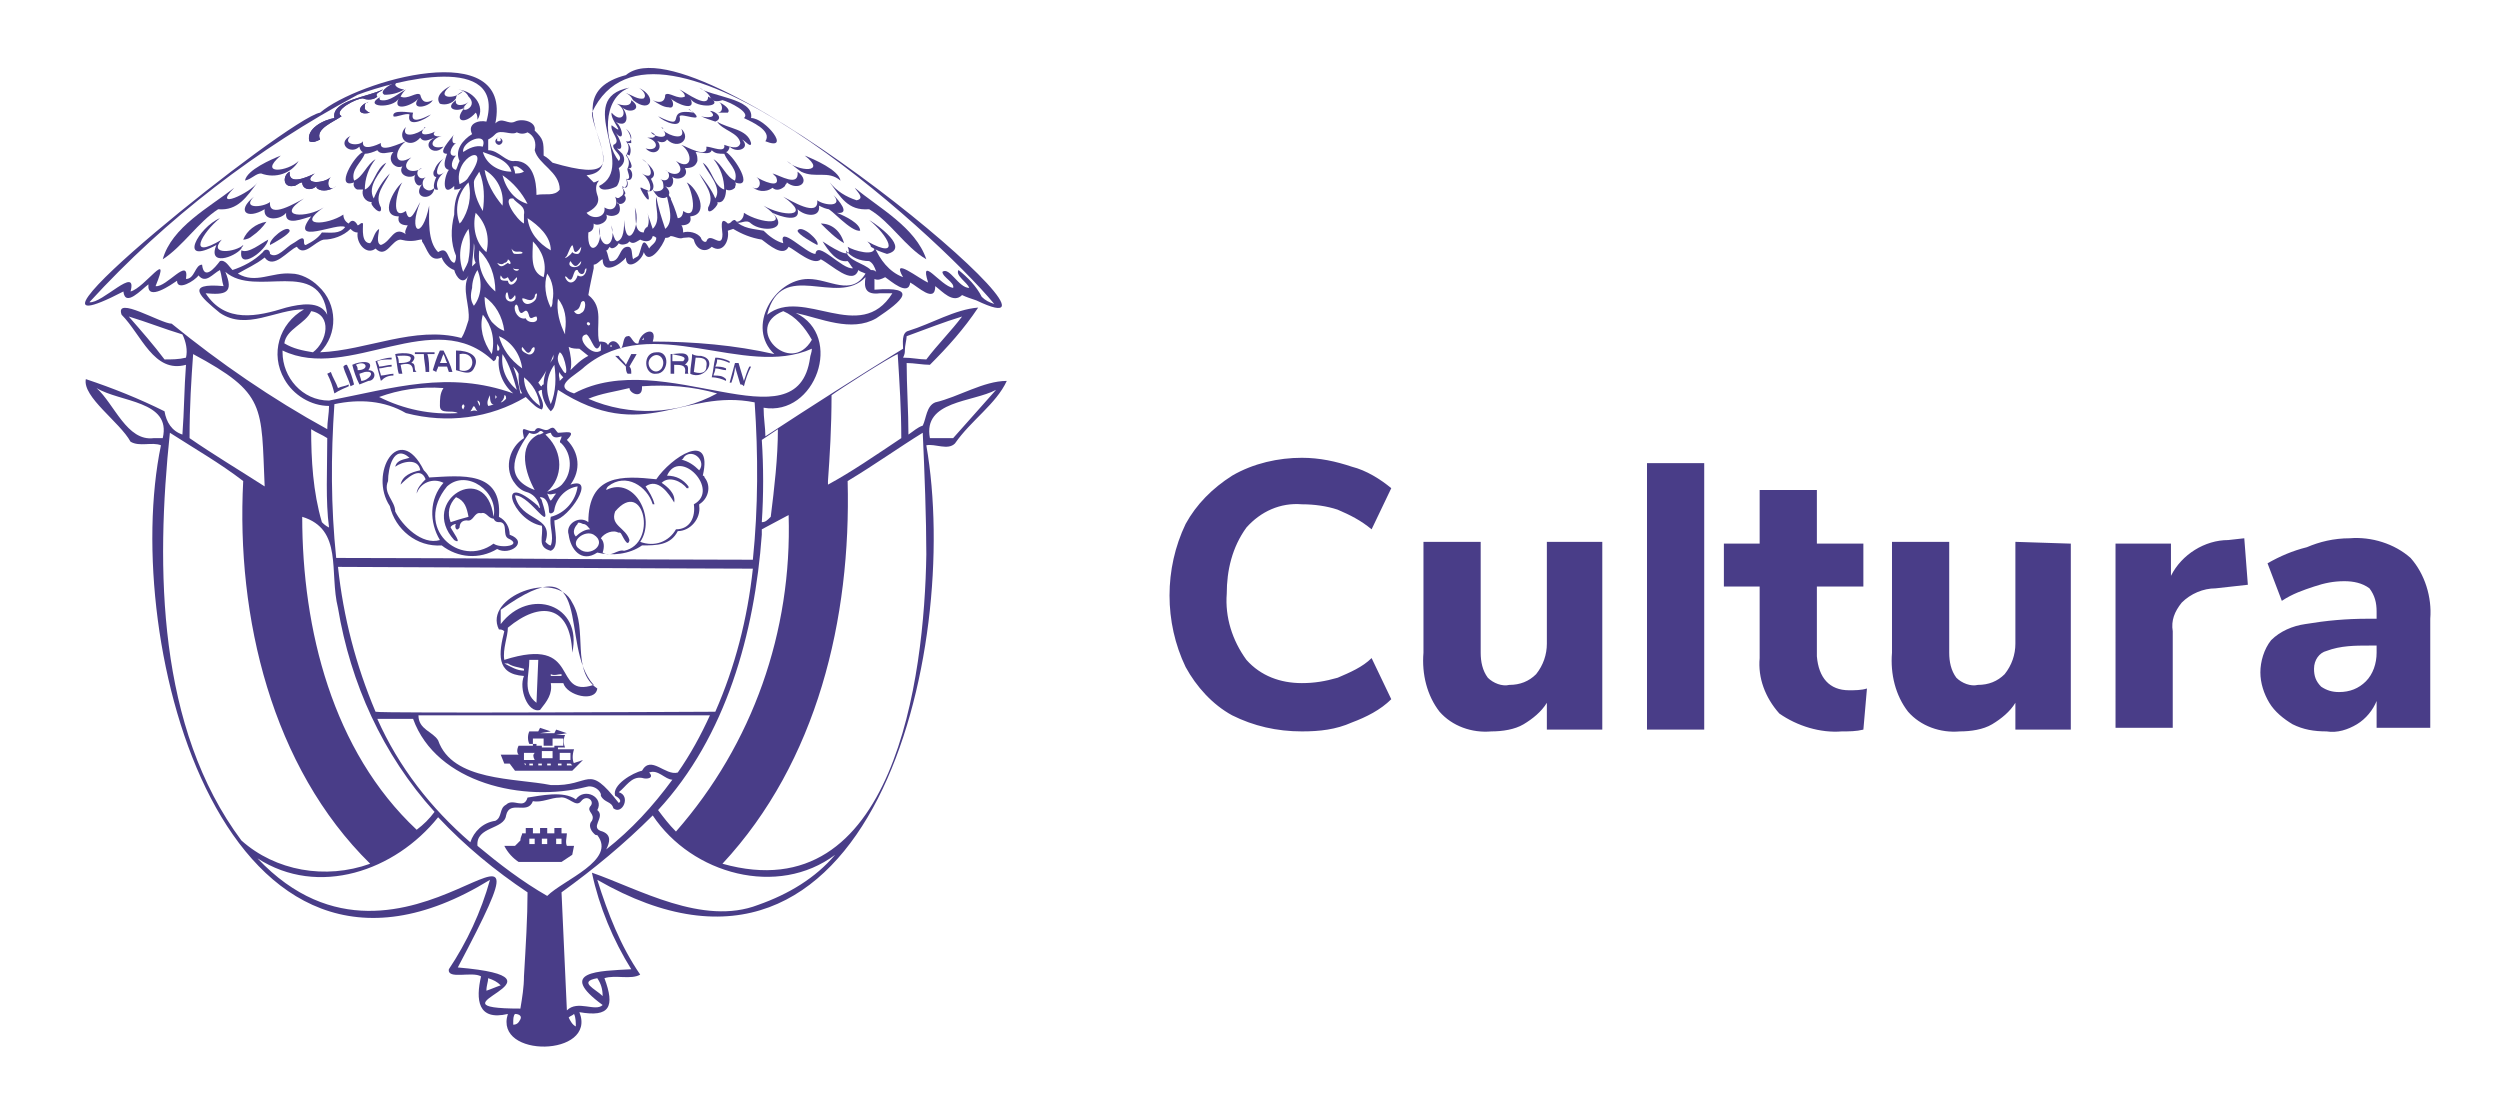 <?xml version="1.0" encoding="utf-8"?>
<!-- Generator: Adobe Illustrator 26.0.2, SVG Export Plug-In . SVG Version: 6.00 Build 0)  -->
<svg version="1.1" id="logo_mincultura" xmlns="http://www.w3.org/2000/svg" xmlns:xlink="http://www.w3.org/1999/xlink" x="0px"
	 y="0px" viewBox="0 0 139.8 62.4" style="enable-background:new 0 0 139.8 62.4;" xml:space="preserve">
<style type="text/css">
	.st0{fill:#493D88;}
</style>
<path id="Path_133566" class="st0" d="M56.3,21.3c-1.3,0-2.7,0.9-4,1.2c-0.5,0.2-0.5,0.9-0.7,1.3c-0.3,0.1-0.5,0.3-0.8,0.5
	c0-1.3-0.1-2.7-0.1-4c0.4,0,0.9,0.1,1.3,0.1c1-1,1.9-2,2.7-3.2c-1.3,0.1-2.6,0.9-3.9,1.3c-0.4,0.1-0.3,0.7-0.3,1
	c-2.6,1.6-5.1,3.2-7.7,4.9c0-0.5-0.1-1-0.1-1.6c2.9,0.5,4.5-4,1.8-5.3c1.4,0.3,3.1,1.1,4.5,0.3c1.5-1,2.4-1.8-0.1-1.6
	c0-0.2,0-0.4,0-0.6c0.2,0.1,0.4,0,0.6-0.1c0.3,0.2,1.3,1.1,1.4,0.3c0.4,0.2,1.4,1.2,1.4,0.2c0.4,0.3,1,1,1.5,0.5
	c0.2,0.1,0.5,0.2,0.8,0.3c7.3,3.5-15.6-16-19.6-12.6c-5,1.3,2.4,6.8-4.1,4.9c-0.1-0.1-0.3-0.3-0.5-0.4c0-0.8,0-0.9-0.5-1.4
	c0.1-0.5-0.7-0.7-1.1-0.5c-0.4,0.2-0.7-0.3-1.1,0.1c1-4.9-7.7-2.4-9.8-0.6C16.1,6.6-1.2,20.5,6.9,16.3c0.1,0.9,1-0.1,1.4-0.4
	c-0.1,1,1.3,0,1.6-0.2c0,0.6,1,0,1.2-0.3c0.4,0.5,0.8-0.1,1.2-0.3c0.1,0.3,0.1,0.6,0.2,0.9c-2.2-0.2-1.3,0.6-0.2,1.5
	c1.5,1,3.1-0.2,4.7-0.2c-1.4,0.8-1.9,2.5-1.1,3.9c0.5,0.9,1.5,1.5,2.5,1.5c0,0.4-0.1,0.9-0.1,1.3c-3.1-1.7-6-3.7-8.7-5.9
	c-0.6,0-3.2-1.6-2.8-0.5c1.1,1.1,1.8,3.3,3.6,2.8c-0.1,1.3-0.1,2.6-0.2,3.9c-0.6-0.2-0.9-0.7-1-1.3c-1.4-0.7-2.9-1.3-4.4-1.8
	c-0.2,1,1.9,2.4,2.5,3.5C7.8,25,8.5,24.7,9,24.9C6.7,36,12.6,58.3,27.4,49.2c-0.5,1.8-1.3,3.5-2.3,5c-0.1,0.6,1.3,0.1,1.8,0.4
	c-0.3,1.3-0.2,2.5,1.5,2.1c-0.8,2.5,5,2.4,4-0.1c1.7,0.3,2-0.3,1.4-1.9c0.6-0.2,1.5,0.1,2-0.2c-1.1-1.6-1.8-3.4-2.4-5.3
	c15.3,8.8,20.4-12.8,18.4-24.3c0.5-0.1,1.2,0.3,1.6-0.1C54.3,23.5,55.7,22.6,56.3,21.3L56.3,21.3z M50.6,19.6c0-0.3,0.1-0.6,0.1-0.8
	c1.1-0.4,2.1-0.8,3.1-1.1c-0.6,0.8-1.4,1.6-2,2.4c-0.4,0-0.8-0.1-1.3-0.1C50.6,19.8,50.6,19.7,50.6,19.6L50.6,19.6z M46.3,26.9
	c0.1-1.4,0.2-3,0.2-4.8c0.4-0.3,3.2-2.1,3.7-2.3c0.1,1.6,0.2,3.1,0.2,4.7c-1.5,1-2.8,1.9-4.1,2.6C46.3,27.1,46.3,27,46.3,26.9z
	 M42.6,29.2c0.1-1.5,0.1-3.1,0-4.6c0.3-0.2,0.6-0.4,0.9-0.6c0,1.6-0.2,3.3-0.4,4.9C42.9,29.1,42.8,29.2,42.6,29.2
	C42.6,29.3,42.6,29.2,42.6,29.2L42.6,29.2z M42.6,29.9c0-0.1,0-0.2,0-0.3l1.5-0.8c0.2,6.5-2,12.8-6.3,17.7c-0.4-0.4-0.7-0.8-1-1.2
	C40.6,41.2,42.2,35.4,42.6,29.9L42.6,29.9z M33.7,46.5c-0.8-0.2,0.2-0.8-0.3-1.2c0.4-0.7-0.7-1.3-1.2-0.6c-0.7-0.5-2-0.2-2.7-0.1
	c-0.2,0.7-0.8,0-1.2,0.4c-0.4,0.2-0.2,0.7-0.6,0.9c-0.7,0.1-1.2,0.6-1.4,1.2c-2.2-1.9-4-4.2-5.2-6.9c0.3,0,1.7,0,2,0
	c1.3,3.6,6.2,4.7,9.7,3.8c0.3-0.1,0.7,0.1,0.8,0.4c0,0,0,0.1,0,0.1c0.2,0.4,0.6,0.3,0.7,0.7c0.5,0.4,1-0.7,0.3-0.9
	c0.4-0.3,0.7-0.9,1.3-0.8c0.3,0.1,0.7,0,0.4-0.3c0.5-0.2,0.9,0.4,1.3,0.4c-1.1,1.5-2.3,2.8-3.7,3.9C34.1,47.1,34.2,46.7,33.7,46.5
	L33.7,46.5z M24.6,22.7c0,0.5,0.7,0.2,1,0.4c-1.5,0.1-3-0.2-4.4-0.9c1.1-0.4,2.3-0.6,3.6-0.5C24.6,22,24.6,22.3,24.6,22.7L24.6,22.7
	z M22.7,23.1c2.3,0.6,4.7,0.3,6.7-0.9c0.5,0.5,0.6,0.6,0.9,0.7c0.2-0.3-0.1-0.7-0.2-1c0,0,0.1-0.1,0.2-0.1c0,0.4,0.2,0.9,0.5,1.2
	c0.2-0.2,0.2-0.2,0.4-1.2c4.8,3.1,7-0.1,11,0.7c0.2,2.9,0.2,5.9-0.1,8.8c-7.7,0-15.5-0.1-23.3-0.1c-0.3-2.9-0.3-5.7-0.1-8.6
	C20.1,22.3,21.5,22.4,22.7,23.1L22.7,23.1z M25.9,22.6c0.1,0.1,0.1,0.1,0,0.3C25.8,22.8,25.8,22.7,25.9,22.6L25.9,22.6z M26.3,23
	c0.1-0.1,0.1-0.2,0.2-0.3c0.1,0.1,0.1,0.2,0.2,0.3C26.5,22.9,26.4,23,26.3,23L26.3,23z M26.7,22.4c0.1,0,0.2,0.2,0.1,0.3
	C26.8,22.6,26.7,22.5,26.7,22.4z M27.4,22.1c0,0.2,0,0.6,0.3,0.5c-0.1,0-0.3,0.1-0.4,0.1C27.2,22.5,27.3,22.3,27.4,22.1L27.4,22.1z
	 M27.7,22.1C27.7,22.1,27.7,22.1,27.7,22.1C27.8,22.1,27.8,22.1,27.7,22.1c0.1,0.1,0.1,0.1,0,0.2C27.7,22.2,27.7,22.2,27.7,22.1z
	 M28,22.5c0.1-0.1,0.2-0.2,0.2-0.4c0.1,0,0.1,0.1,0.1,0.2C28.2,22.4,28.1,22.5,28,22.5L28,22.5z M26.2,17.9c-0.1,0.3-0.2,0.7-0.4,1
	c-2.6-0.7-5.3,0.7-7.9,0.8c1-1,1-2.7-0.1-3.7c-0.4-0.4-1-0.7-1.5-0.7c-1.1-0.1-2,0.6-3,0c0.5-0.3,1-0.5,1.5-0.9
	c0.5,0.7,1.3-0.4,1.8-0.6c0.4,0.6,1-0.3,1.5-0.4c0.5,0,1.1-0.2,1.5-0.6c0.1,0.1,0.2,0.2,0.4,0.2c-0.1,0.6,0.5,1.3,1,0.9
	c0.6,0.6,0.9-0.5,1.4-0.5c0.4,0.1,0.7,0.1,1.1,0l0.1,0l0,0.1c0.3,0.4,0.4,1.2,1.1,0.9c0.1,0.3,0.4,0.6,0.7,0.7
	c0.1,0.4,0.5,0.9,0.8,0.3C25.8,16.2,26.3,17.1,26.2,17.9L26.2,17.9z M26.2,14.5c0,0.2-0.2,0.5-0.3,0.7c-0.3-0.8-0.2-1.7,0.3-2.4
	C26.3,13.3,26.3,14,26.2,14.5L26.2,14.5z M25.8,12.4c0,0-0.1,0.1-0.1,0.1c-0.3-0.8-0.1-1.7,0.5-2.3C26.4,11,26.2,11.8,25.8,12.4
	L25.8,12.4z M26.2,9.9c-0.1,0.2-0.3,0.3-0.5,0.4C25.3,8.7,27.7,7.8,26.2,9.9L26.2,9.9z M29.5,11.4C29.5,11.4,29.6,11.4,29.5,11.4
	c-0.7-0.2-1.2-0.8-1.4-1.6C28.7,10.2,29.2,10.8,29.5,11.4L29.5,11.4z M28.7,9.3l0.2,0c0.2,0.1,0.3,0.2,0.4,0.3
	c-0.2,0.1-0.3,0.1-0.5,0.1C28.8,9.5,28.7,9.4,28.7,9.3L28.7,9.3z M30.9,20.1c-0.3,0.4-0.5,0.9-0.5,1.4c0,0-0.1,0-0.1,0.1
	c-0.1,0-0.1-0.1-0.2-0.2c0.4-0.5,0.7-1.1,0.9-1.7C30.9,19.8,31,20,30.9,20.1L30.9,20.1z M31,20.4c0.1,0.7,0.1,1.5-0.2,2.2
	C30.5,21.9,30.5,21.1,31,20.4L31,20.4z M28.7,20.5c0.1,0.1,0.2,0.2,0.3,0.4c0,0.4,0,0.8,0.2,1.1c0,0,0,0,0,0c0,0-0.1,0-0.1,0
	C29,21.5,28.9,21,28.7,20.5L28.7,20.5z M26.6,14.7c-0.1,0.1-0.1,0.1-0.2,0.2c0-0.4,0.1-0.9,0.1-1.3C26.6,14,26.4,14.3,26.6,14.7
	L26.6,14.7z M26.6,11.9c0.6,0.6,0.8,1.4,0.6,2.2C26.6,13.6,26.4,12.7,26.6,11.9L26.6,11.9z M26.5,10.2c0-0.2,0.2-0.4,0.3-0.6
	c0.3,0.7,0.3,1.5,0.2,2.2C26.7,11.3,26.5,10.8,26.5,10.2z M27.1,9.5c0.7,0.4,1.1,1.2,1,2C27.6,10.9,27.2,10.2,27.1,9.5L27.1,9.5z
	 M28.2,14.7c0.1,0,0.2-0.1,0.2-0.2c0.2,0.1,0.2,0.4,0,0.2c-0.3,0.2-0.4,0.3-0.6,0C28,14.8,28.1,14.8,28.2,14.7L28.2,14.7z M29.3,12
	c0,0.2,0,0.3,0,0.5c-0.4-0.2-1.3-1.5-0.6-1.4C28.9,11.4,29.4,11.5,29.3,12L29.3,12z M29.9,16.6c0-0.2,0.2-0.3,0.1,0
	c0,0.2-0.3,0.4-0.5,0.4c-0.2,0-0.3-0.2-0.3-0.3C29.3,16.6,29.7,17,29.9,16.6L29.9,16.6z M29.8,13.5c0.5,0.5,0.8,1.2,0.6,2
	C29.6,15.2,29.8,14.2,29.8,13.5L29.8,13.5z M28.9,14.2c-0.2,0-0.2,0-0.3-0.3c0.2,0.3,0.4,0.1,0.6,0.2C29.3,14.2,29,14.2,28.9,14.2
	L28.9,14.2z M29,15.1c-0.1,0.1-0.3,0-0.3-0.1C28.8,15.1,29.1,15,29,15.1L29,15.1z M28,15.4c0.1,0.1,0.1,0.3,0.4,0.1
	c0.2,0.4,0.2,0.3,0.5,0c0.1,0.2-0.4,0.7-0.5,0.2C28.1,15.7,27.9,15.7,28,15.4L28,15.4z M28.3,16.4c0.2-0.3,0,0.8,0.5,0.1
	C29,17,28.1,17,28.3,16.4L28.3,16.4z M28.8,17.1c0.1-0.2,0.2,0.1,0.2,0.2c0.2,0.6,0.4-0.4,0.6,0.4c0.1,0.2,0.2,0,0.4,0
	c0.2,0.4-0.5,0.4-0.6,0.1C29,17.9,28.7,17.4,28.8,17.1L28.8,17.1z M29.9,19.5c0,0.2-0.2,0.4-0.4,0.3s-0.4-0.2-0.3-0.4c0,0,0,0,0,0
	c0.2,0.2,0.3,0.5,0.5,0.2C29.7,19.5,29.9,19.3,29.9,19.5L29.9,19.5z M29.3,21.1L29.3,21.1c0.5,0.4,0.8,0.9,0.9,1.6
	C29.6,22.3,29.3,21.7,29.3,21.1L29.3,21.1z M30.9,16.8c0,0.1,0,0.3-0.1,0.4c-0.3-0.6-0.4-1.3-0.2-1.9C30.9,15.7,31,16.3,30.9,16.8
	L30.9,16.8z M30.8,14c-0.7-0.4-1.2-1-1.3-1.8C30.1,12.6,30.8,13.2,30.8,14C30.8,14,30.8,14,30.8,14L30.8,14z M28.6,9.6
	c-0.7,0-1.4-0.4-1.6-1.1C27.5,8.7,28.4,8.9,28.6,9.6C28.6,9.6,28.6,9.6,28.6,9.6L28.6,9.6z M27,8.2c-0.4-0.1-0.8,0.1-1.1,0.3
	C25.8,7.9,27.3,7.3,27,8.2L27,8.2z M26.4,16.1c0-0.3,0.1-0.7,0.3-1c0.3,0.7,0.2,1.5-0.2,2C26.3,16.8,26.3,16.5,26.4,16.1L26.4,16.1z
	 M26.8,14c0.6,0.6,0.9,1.4,0.9,2.3C27,15.7,26.7,14.9,26.8,14L26.8,14z M27,17.6c0.5,0.6,0.7,1.4,0.5,2.2C27,19.1,26.8,18.3,27,17.6
	L27,17.6z M27.5,18c-0.3-0.4-0.4-0.9-0.4-1.4c0.6,0.4,1,1.1,1.1,1.9C27.9,18.4,27.7,18.2,27.5,18L27.5,18z M27.8,19.2
	c0,0.1,0.2,0.2,0.1,0.4c0,0-0.1,0-0.1,0C27.8,19.5,27.8,19.3,27.8,19.2L27.8,19.2z M27.9,18.8c0.7,0.3,1.2,1,1.3,1.8
	C28.5,20.1,28.1,19.5,27.9,18.8L27.9,18.8z M28.1,19.8c0.4,0.6,0.6,1.3,0.8,2C28.3,21.3,28,20.6,28.1,19.8L28.1,19.8z M31.4,20.6
	c-0.2-0.3-0.3-0.6-0.1-0.9C31.6,19.8,31.9,21.5,31.4,20.6L31.4,20.6z M31.5,21.1l-0.2,0.2c0-0.2-0.1-0.3,0-0.5
	C31.3,20.9,31.4,21,31.5,21.1L31.5,21.1z M31.6,18.5c0,0.1,0,0.1,0,0.2c-0.3-0.6-0.5-1.3-0.4-2C31.6,17.2,31.7,17.8,31.6,18.5
	L31.6,18.5z M35.9,21.7c0,0,0-0.1,0-0.1c1.4-0.1,2.8,0,4.2,0.4c-2.2,1.2-4.9,1.3-7.2,0.3c0.7-0.3,1.5-0.4,2.3-0.6
	C35.2,22,35.9,22.3,35.9,21.7z M18.9,31.7c2.3,0,20.5,0.1,23.2,0.1c-0.3,2.8-1,5.5-2.1,8c-0.2,0-18.8,0.1-19,0
	C19.9,37.2,19.2,34.5,18.9,31.7z M34.4,44.5c0.2,0.1,0.4,0.3,0.2,0.4c-1.8-2.3-1.5-0.9-3.8-1c-2-0.4-5.5-0.2-6.3-2.5
	c-0.3-0.5-1.1-0.6-1.1-1.4c0.1,0,16.2,0,16.3,0c-0.5,1.1-1.1,2.2-1.8,3.2c-0.7,0.2-1.5-1-2-0.1C35.4,43.2,34.2,43.9,34.4,44.5
	L34.4,44.5z M45.3,20c-0.7,5.1-8.2-0.7-13.2,2c-1.3-0.4,0.1-1,0.6-1.5c3.8-3.1,8.9,0.7,12.7-1C45.4,19.7,45.3,19.9,45.3,20L45.3,20z
	 M33.2,15c0-0.1,0-0.1,0-0.2c0.2,0,0.4-0.3,0.5-0.3c0,0.9,1,0.3,1.3-0.1c0,0.8,0.9,0.2,1-0.3c0.3,0.8,1.1-0.4,1.2-0.8
	c0.1,0,0.2,0,0.3-0.1c0.2,0,0.5,0.2,0.7,0.1c0.2,0,0.4-0.1,0.6,0.1c0.1,0.5,0.6,0.8,1,0.4c0.6,0.4,1-0.3,0.9-0.9l0.3-0.1
	c0.5,0.3,1,0.5,1.6,0.6c0.4,0.3,1.2,1,1.5,0.4c0.4,0.2,1.4,1.1,1.8,0.7c0.6,0.3,1.8,1.5,2.1,0.6c0.1,0.1,0.2,0.1,0.4,0.2
	c-0.8,1.3-2,0.3-3.2,0.3c-1.9,0-3.5,2.7-1.9,4.2c-2.2-0.5-4.5-0.7-6.8-0.7c0.3-0.9-0.7-0.6-0.8,0.1c-0.3,0.1-0.4-0.5-0.6-0.4
	c-0.3,0-0.2,0.6-0.4,0.7c-0.1-0.4-0.5-0.6-0.7-0.2c-0.1-0.2-0.3-0.2-0.5-0.2c-0.2-0.9,0.3-1.9-0.6-2.6C33,15.9,33.1,15.5,33.2,15
	L33.2,15z M35.1,13.8c-0.5,0-0.4,0.9-1,0.8C34,14.4,34,14.2,33.9,14c0.1,0,0.1-0.1,0.2-0.2c0.1,0.2,0.4,0,0.5-0.2
	c0.1,0.1,0.3,0.1,0.5,0c0,0,0.1-0.1,0.1-0.1c0.2,0.2,0.4,0,0.6-0.1c0.2,0.1,0.6,0.2,0.7-0.2c0.1,0,0.2,0.1,0.2,0.1
	c0,0.3-0.3,0.4-0.4,0.6c-0.4-0.8-0.4,0-0.6,0.4c-0.1,0.1-0.2,0.1-0.3,0.2C35.3,14.2,35.4,13.8,35.1,13.8L35.1,13.8z M36,18.8
	c0,0.1,0,0.1,0,0.2c0,0,0,0-0.1,0C36,18.9,36,18.9,36,18.8z M34.2,19.4C34.2,19.4,34.1,19.4,34.2,19.4c-0.1,0-0.1-0.1,0-0.1
	C34.2,19.3,34.2,19.3,34.2,19.4z M33,18.1c0,0.1-0.1,0.1-0.1,0.1C32.7,18.1,32.9,17.9,33,18.1L33,18.1z M32.8,18.7
	c0.3,0.2,0.5,1.3,0.8,0.5c0,0.1,0,0.3,0,0.4C33.1,20,32.1,18.8,32.8,18.7L32.8,18.7z M32.5,17.5c-0.1,0.1-0.3,0.1-0.4-0.1
	c0.3-0.1,0.3-0.2,0.4-0.5C32.8,16.6,32.8,17.4,32.5,17.5L32.5,17.5z M32.4,19.5l0.5,0.4c-0.4,0.2-0.7,0.5-1,0.8
	c0.1-0.4,0-0.9-0.1-1.3C32,19.5,32.2,19.5,32.4,19.5L32.4,19.5z M45.4,19c-1.2,2.1-3.9-0.7-1.6-1.6C44.5,17.7,45,18.3,45.4,19
	L45.4,19z M49.2,16.4c0.2,0,0.5,0,0.7,0c-1.8,2.9-5-0.4-7,1.2c0.8-3.2,3.9-0.4,5.5-2.1C48.3,16.1,48.4,16.5,49.2,16.4L49.2,16.4z
	 M48.7,15.1c-0.4-0.4-1.3-0.5-1.4-1.1c0.3,0.4,0.8,0.6,1.3,0.6c0.2,0.1,0.3,0.3,0.4,0.6C48.9,15.1,48.8,15.1,48.7,15.1L48.7,15.1z
	 M33.4,10.9c-0.1-0.3-0.1-0.6,0.1-0.8c-0.1,0-0.2,0.1-0.3,0.1c-0.1-0.1-0.3-0.3-0.4-0.4c1.9-0.2,0.3-2.5,0.3-3.5
	C36.6-1.2,52.3,13,55.6,17c-0.3-0.1-0.5-0.2-0.7-0.4c-0.3-0.6-0.8-1.1-1.3-1.5c-0.2,0.3,0.5,0.7,0.6,1c-0.6,0-1.1-1.2-1.5-0.9
	c0,0.3,0.7,0.6,0.6,0.9c-0.7-0.1-1.9-1.9-1.4-0.3c-0.5-0.2-2.1-1.5-1.4-0.3c-0.8-0.3-1.3-1-1.6-1.7c0,0,0,0,0,0s0,0,0,0
	c0.1,0.6-1.2,0.2-1.5,0c0,0,0,0,0,0c0,0,0,0,0,0c0.4,0.9-1.1-0.1-1.4-0.3c0.3,0.5,0.8,1.2,1.4,1.1c0.1,0.1,0.2,0.3,0.3,0.4
	c-0.6,0.1-2-1.6-2.1-0.8c-0.5,0-2.1-1.7-1.8-0.6c-0.4-0.1-0.8-0.4-1.1-0.7c-0.5-0.1-1.2-0.1-1.6-0.6c-0.2,0-0.2,0.2-0.4,0.2
	c-0.5-0.5-0.3,0.4-0.3,0.6c0,0.9-0.7-0.2-0.9,0.4c-0.1,0.1-0.3-0.1-0.3-0.2C39,13,38.5,12.9,38.2,13c0-0.1,0-0.3-0.1-0.4
	c0.3,0,0.6-0.1,0.5-0.5c1.1-0.1,0.4-1.6-0.2-1.9c0.3,0.4,0.7,2.2-0.2,1.6c0,0.2-0.1,0.4-0.3,0.4c-0.1-0.4-0.3-0.9-0.5-1.3
	c0.1-0.2-0.1-0.4-0.2-0.5c0.4,0.3,0.6-0.4,0.3-0.6c0.3,0.4,1.1,0.1,0.8-0.4C38.7,9.4,38.9,9.3,39,9c0-0.2,0-0.3-0.1-0.5
	c0.3,0,0.8,0.2,0.9-0.1c0.2,0.2,0.4,0.2,0.7,0.2c0.2,0.5,0.8,0.9,0.6,1.5c-0.5-0.2-0.7-0.9-1.2-1.2c0.4,0.5,0.6,1.1,0.6,1.7
	c-0.6-0.2-0.7-1.2-1.2-1.5c0.3,0.6,1.1,1.4,0.7,2c-0.2-0.5-0.6-1-0.9-1.4c0.3,0.6,0.9,1.2,0.5,1.9c-0.1,0.6,0.7-0.2,0.5-0.3
	c0.4,0.1,0.5-0.4,0.5-0.7c0.2,0.1,0.4,0,0.5-0.1c0-0.1,0.1-0.2,0-0.3c1.1,0.4,0-1.4-0.5-1.7c0.1,0,0.2-0.2,0.2-0.3
	c0.4,0.4,1.2,0.1,0.7-0.4C41.7,7.9,42,8.3,42,8c-0.2-0.8-1.3-0.8-1.9-1.2c0.3,0.5,1.2,0.6,1.3,1.2c-0.1,0.4-0.6,0.2-0.9,0.1
	c0.1,0.5-0.7,0.1-1,0.1c0.1,0.7-1.1,0-1.4-0.1c0.7,0.5,0.6,1.5-0.3,0.9c0.6,0.6,0,1-0.6,0.5c0.4,0.2,0.2,0.8-0.3,0.5
	c0.2,0.1,0.2,0.3,0.2,0.5c-0.1,0.2-0.3,0.2-0.5,0.2c0,0-0.1-0.1-0.1-0.1c0.1,0.2,0.2,0.3,0.3,0.4c0.2,0.1,0.4,0.1,0.5,0
	c0.1,0.5,0.4,1.4-0.1,1.8c-0.2-0.6-0.4-1.2-0.5-1.8c-0.1,0.6,0.3,1.3-0.2,1.8c-0.1-0.3-0.2-0.6-0.3-0.9c0.1,0.3,0.1,0.6,0,0.8
	c-0.1,0-0.2,0.2-0.2,0.3c-0.6,0-0.4-0.9-0.5-1.4c0.4,1-0.5,2.6-0.6,0.7c0,0.4,0,1.1-0.4,1.2c0,0-0.1-0.1-0.1-0.1
	c-0.1-0.2-0.2-0.5-0.2-0.8c0.3,1.3-0.7,1.5-0.7,0.1c0.3,1.1-0.7,1.8-0.6,0.3c0.3-0.1,0.3-0.3,0.3-0.5c0.2,0.2,0.9-0.1,0.7-0.5
	c0.2,0.1,0.4,0.1,0.6,0c0.2-0.1,0.2-0.4,0.1-0.6c0,0,0,0,0,0c0,0-0.1,0-0.1-0.1c0.2,0.3,0.7-0.1,0.4-0.4c0.2-0.1-0.1-0.3-0.1-0.5
	c0.3,0.3,0.4-0.2,0.2-0.4c0.4,0.3,0.5-0.5,0.1-0.6c0.5,0.1,0-0.6-0.1-0.8l0.2,0.1c0.1-0.2,0.1-0.5-0.1-0.7l0.2,0
	c0-0.3-0.1-0.6-0.3-0.8C35.4,7.5,35.4,8,35,7.9c0.2,0.2,0.2,0.5,0,0.8c0.2,0.2,0.2,0.5,0.1,0.7C35,9.5,35.4,10.1,35,10
	c0.1,0.2,0.1,0.5-0.2,0.5c0.1,0.2,0.1,0.4-0.1,0.5c-0.1,0.1-0.2,0.1-0.3,0c0.2,0.5-0.1,0.9-0.6,0.6c0.1,0.6-0.7,0.7-1,0.3
	C33.2,11.7,33.6,11.4,33.4,10.9L33.4,10.9z M37.5,11.2c0-0.1,0-0.1-0.1-0.2c0,0,0,0,0,0C37.5,11.1,37.5,11.1,37.5,11.2L37.5,11.2z
	 M32.7,15.1c0.2-0.4,0.1,0.6-0.4,0.3c-0.1,0.4-0.5,0.6-0.7,0.1c0-0.1,0.1,0,0.1,0c0.4,0.5,0.3-0.5,0.6-0.4
	C32.4,15.4,32.7,15.4,32.7,15.1L32.7,15.1z M32.5,14.6c0,0.5-0.9,0.4-0.6,0C32.2,15.1,32.3,14.8,32.5,14.6L32.5,14.6z M31.7,14.3
	c0.6-1.5,0.1,0.5,0.8-0.5c0,0.2-0.1,0.4-0.2,0.4c-0.1,0-0.2,0-0.3-0.1C31.9,14.3,31.4,14.6,31.7,14.3L31.7,14.3z M27.7,7.5
	c0.3-0.3,0.9,0.1,1.2-0.1c0.2,0.1,0.4,0.1,0.6,0c0.4,0.2,0.5,0.6,0.4,1c0.2,0.8,1.4,1.2,1.4,2.2c-0.3,0.4-0.8,0.2-1.3,0.3
	c0-0.8-0.2-1.9-1.2-1.9c-0.5,0.1-0.9-0.6-1.5-0.6c0-0.2,0-0.4,0-0.6C27.5,7.7,27.6,7.6,27.7,7.5z M12.3,14.6c-0.3,0.4-0.9,1.1-1,0.2
	c-0.4,0-0.4,0.8-0.9,0.8c0.2-1.3-1.1,0.5-1.7,0.4c0.9-2.2-0.6,0.1-1.4,0.3C7.7,14.8,5.7,17,5,16.9C9.3,12.2,14.4,8.3,20,5.3
	c2.1-0.8,8.3-2.4,7.2,1.5c-0.4-0.1-1.1,0.1-0.8,0.7c-0.5,0.3-1,0.9-0.7,1.5c-0.1,0.2-0.1,0.3-0.2,0.5c-0.4-0.1-0.2-0.6,0-0.8
	c-0.5,0.1-0.3-0.5,0-0.7c-0.3,0.1-0.2-0.4-0.1-0.5c-0.2,0.3-1,1.1-0.4,1.1c-0.1,0.3-0.3,0.8,0.1,0.9c-0.3,0.4-0.4,1.6,0.3,0.9
	c0,0.1,0,0.1,0,0.2l0,0c0.1,0,0.3,0,0.4-0.1c-0.3,0.4-0.4,0.9-0.4,1.5c-0.2,0.8-0.2,1.6,0.1,2.3c0,0.1,0,0.3-0.1,0.4
	c-0.4-0.1-0.3-1-0.9-0.6c-0.6-0.6-0.5-1.8-0.5-2.6c-0.4,2-1.2,1.5-0.5-0.2c-0.2,0.3-0.6,1.4-0.8,0.5c-0.9,0.6-0.5-1.2-0.2-1.6
	c-0.5,0.4-1.3,1.9-0.2,1.9c-0.1,0.4,0.2,0.5,0.5,0.5c-0.1,0.2-0.2,0.4-0.1,0.5c-0.7-0.5-0.8,0.4-1.4,0.6c-0.3-0.1-0.1-0.7-0.1-0.9
	c-0.3,0.2-0.3,0.6-0.5,0.8c-0.5,0-0.4-0.8-0.4-1.1c-0.1-0.1-0.2,0.1-0.3,0.1c-0.1-0.2-0.3-0.4-0.5-0.1c-0.2-0.1-0.3-0.3-0.3-0.5
	c-0.9,0.6-2.7,0.7-1.1-0.4c-0.9,0.6-2.8,0.6-1.1-0.5c-0.4,0.2-2,1.2-1.9,0.2c-0.4,0.3-1.6,0.4-0.9-0.3c-1,0.8-0.4,1.3,0.6,0.7
	c-0.1,0.7,0.9,0.6,1.2,0.2c-0.1,0.8,1,0.3,1.4,0.2c-1.3,1.7,1.5,0.3,1.9,0.6C19,13.1,18.5,13,18,13c-0.2,0.3-0.5,0.5-0.9,0.7
	c-0.1,0-0.1-0.1-0.1-0.2c0-0.4-0.4,0-0.6,0.1c-0.4,0.2-0.9,0.9-1.3,0.6c0-0.3-0.3-0.3-0.4-0.1c-0.5,0.5-1.1,0.8-1.7,1
	C12.8,14.9,12.6,14.5,12.3,14.6L12.3,14.6z M16,17.2c-1.6,0.5-3.4,0.9-4.5-0.8c1.1,0.1,1.6,0,1.1-1.2c1.7,1.5,5.3-0.9,5.7,2.4
	C17.9,16.8,16.8,17,16,17.2L16,17.2z M15.9,19.2c0.1-0.8,1.2-1.1,1.5-1.8c1.2,0.2,0.9,1.7,0.1,2.3C16.9,19.6,16.4,19.5,15.9,19.2
	L15.9,19.2z M18.4,22.4c-1.5,0-2.6-1.3-2.6-2.7c0,0,0-0.1,0-0.1c3.7,1.8,8.5-2.6,11.8,0.6c0.2-0.1,0.1-0.2,0.2-0.3
	c0,0,0.1,0,0.1,0.1c-0.1,0.7,0.2,1.5,0.8,2C25.1,20.7,22,21.7,18.4,22.4L18.4,22.4z M17.4,24c0.3,0.2,0.6,0.3,0.9,0.5
	c0,1.8-0.1,3.5,0.1,5c-0.2-0.1-0.3-0.2-0.4-0.3C17.5,27.5,17.4,25.7,17.4,24L17.4,24z M16.9,28.9L16.9,28.9c2.3,0.7,1.5,3.1,2,5.1
	c0.7,4.2,2.5,8.2,5.4,11.4c-0.3,0.4-0.6,0.7-1,1C18.6,42,16.9,35.2,16.9,28.9L16.9,28.9z M10.8,19.8C10.8,19.8,10.8,19.7,10.8,19.8
	c4.1,2.2,3.8,2.9,4,7.4c-1.4-0.9-2.9-1.8-4.2-2.7C10.6,22.7,10.7,21.2,10.8,19.8L10.8,19.8z M9.2,20.1c-0.6-0.8-1.3-1.6-2-2.4
	c1,0.3,2,0.7,3,1c0.2,0.4,0.3,0.9,0.2,1.3C10,20.1,9.6,20.1,9.2,20.1L9.2,20.1z M8.6,24.5c-1.5,0.2-2.2-1.9-3.2-2.8
	c1.3,0.8,4.2,0.7,3.7,2.8C8.9,24.5,8.7,24.5,8.6,24.5L8.6,24.5z M13.5,47c-4.7-6.3-4.8-15.2-4-22.8c1.4,0.9,2.8,1.7,4.1,2.7
	c-0.4,7.6,1.6,16,7.1,21.4C18.2,49.2,15.4,48.7,13.5,47L13.5,47z M29.1,57c-0.1,0.2-0.2,0.3-0.4,0.3c0,0,0-0.1,0-0.1
	c0-0.2,0-0.4,0.1-0.5C29,56.7,29.2,56.8,29.1,57z M29.3,54.6c0,0.6-0.1,1.2-0.2,1.8c-5.7,0,3.5-1.7-3.5-2.3
	c6.5-12.3-2.9,2.7-11.2-6.1c3.4,2.2,7.7,0.7,10.1-2.3c1.5,1.6,3.2,3,5,4.2C29.5,51.3,29.4,52.9,29.3,54.6z M27.3,54.7
	c0.3,0.1,0.5,0.2,0.7,0.4c-0.3,0.1-0.5,0.2-0.8,0.3C27.2,55.1,27.3,54.9,27.3,54.7L27.3,54.7z M30.6,50.1L30.6,50.1
	c-1.4-0.8-2.7-1.8-3.9-2.8c-0.1-1.1,1.5-0.9,1.6-1.7c0.2-0.9,1.2,0,1.5-0.8c0.5,0.1,1-0.2,1.5-0.2c0.5-0.1,0.9,0.6,1.2,0.2
	c0.3-0.4,0.8,0,0.5,0.3c-0.2,0.3,0.3,0.4,0.1,0.8c-0.2,0.2-0.1,0.5,0.1,0.7c0.1,0.1,0.1,0.1,0.2,0.1C34.5,48.1,31.5,49.2,30.6,50.1
	L30.6,50.1z M32.2,57.4c-0.2-0.1-0.3-0.3-0.4-0.5c0.1-0.1,0.2-0.1,0.3-0.2C32.2,56.9,32.2,57.2,32.2,57.4L32.2,57.4z M42.4,50.6
	c-3.1,1.2-6.7-0.9-9.3-1.8c0.4,1.9,1.2,3.8,2.2,5.4c-1.8,0.1-4.2,0.1-1.6,2c-0.4,0.4-1.4-0.3-2,0.3c-0.1-2.2-0.2-4.4-0.3-6.6
	c1.8-1.3,3.5-2.7,5.1-4.3c2.2,3.3,7,4.6,10.2,2.2C45.6,49.1,44.1,50,42.4,50.6L42.4,50.6z M33.7,55.7c-0.4-0.4-1.4-0.8-0.3-1
	C33.6,55,33.7,55.3,33.7,55.7z M51.8,31c-0.1,6.9-1.8,20-11.4,17.3c5.3-5.7,7.2-13.7,7-21.4c1.5-0.9,2.9-1.9,4.2-2.7
	C51.7,26.4,51.8,29,51.8,31L51.8,31z M53.3,24.5c-0.4,0-0.9,0-1.3,0c-0.4-2.1,2.4-2,3.7-2.7L53.3,24.5z"/>
<path id="Path_133567" class="st0" d="M31.8,29.9c0.1,0.8,0.7,1.6,1.6,1c0.8,0.2,1.8,0.1,2.5-0.4c0.8,0,1.6,0,2-0.8
	c0.7,0,1.3-0.7,1.2-1.4c0,0,0-0.1,0-0.1c0.5-0.3,0.7-1,0.3-1.5c0,0,0-0.1-0.1-0.1c0.6-2.6-1.8-1-2.6,0.2c-1.9-0.2-3.8-0.3-3.8,2.4
	C32.4,28.8,31.6,29.3,31.8,29.9z M38.3,25.5c0.5-0.4,1.2,0.3,0.8,0.8c-0.3-0.3-0.6-0.5-1-0.6C38.2,25.7,38.2,25.6,38.3,25.5
	L38.3,25.5z M34,27.2c1-0.8,2.2,0,2.5,1l0.1,0l0,0c-0.1-0.4-0.3-0.7-0.5-1c0.7-0.5,1.3,0.4,1.6,0.9c0.1-0.5-0.4-0.9-0.7-1.1
	c0.4-0.4,1.1-0.1,1.4,0.3h0.1c0,0,0-0.1,0-0.1c-0.3-0.4-0.7-0.6-1.2-0.6c0.7-1.6,3,0.8,1.5,1.6c0.1,0.7-0.2,1.4-1,1.4
	c-0.4,0.7-1.2,1-2,0.7c0.9-1.3-0.3-3.7-1.9-2.9C33.9,27.3,34,27.2,34,27.2L34,27.2z M34.1,28.8L34.1,28.8z M34.7,29.8
	c0.1,0.1,0.4,0.9,0.5,0.4c-0.2-0.7-1.1-0.8-0.8-1.6c1.6-1.9,2.4,1.8,0.5,2.2c-0.4-0.1-0.7,0.4-1.2,0.1c0.1-0.3,0.1-0.6-0.1-0.8
	c0.2-0.3,0.7-0.5,1-0.3C34.6,29.7,34.6,29.8,34.7,29.8L34.7,29.8z M33.2,29.9c0.8,0.5-0.2,1.3-0.8,0.8
	C31.8,30.3,32.7,29.6,33.2,29.9L33.2,29.9z M32.6,29.3c0.2,0,0.3,0.2,0.4,0.3c-0.3,0-0.6,0.2-0.8,0.4c-0.2-0.2-0.1-0.5,0.1-0.7
	C32.3,29.2,32.4,29.2,32.6,29.3L32.6,29.3z"/>
<path id="Path_133568" class="st0" d="M21.8,28.3c0.3,1.3,1.5,2.3,2.9,2.2c0.9,0.7,2.1,0.8,3.1,0.2c0.7,0.4,1.8-0.4,0.7-0.8
	c0-0.4-0.2-0.8-0.6-1c0.2-2.6-2.1-2.3-3.9-2.2c-0.1-0.2-0.2-0.3-0.3-0.4C22.3,23.5,20.6,26.5,21.8,28.3z M25,27.2
	c1.1-1,2.9,0.3,2.6,1.7c-0.4-3.2-4.2-0.9-2.2,1.3c0.5,0.3-0.1-0.5-0.2-0.7c0-0.1,0.2-0.2,0.3-0.2c-0.1,0.1,0,0.5,0.2,0.2
	c0-0.2,0.1-0.4,0.4-0.4c0.4,0.1,0.4-0.5,0.8-0.4c0.3-0.1,0.4,0.3,0.7,0.3c0.1,0.2,0.2,0.2,0.4,0.2c0.4,0.1,0.1,0.7,0.4,0.9
	c0.9,0.4-0.4,0.6-0.8,0.3C25.7,31.8,23.1,29.5,25,27.2L25,27.2z M26.2,28.9c-0.4,0.1-0.7,0.2-1,0.3c-0.2-0.5-0.1-1,0.3-1.4
	C26,28,26.1,28.4,26.2,28.9L26.2,28.9z M21.7,26.9c0-0.7,0.3-2.1,1.2-1.3c-0.3,0.1-0.7,0.1-0.8,0.5c0.4-0.3,1.3-0.5,1.4,0.2
	c-0.5,0.1-1,0.3-1.1,0.8c0.3-0.3,1.1-1.1,1.4-0.3c-0.2,0.2-0.5,0.5-0.5,0.8c0.2-0.6,0.9-0.9,1.5-0.6c0,0,0,0,0,0
	c-0.8,0.9-0.8,2.2-0.2,3.2c-1,0.3-2.1-0.8-2.5-1.6C22.1,28,21.4,27.6,21.7,26.9L21.7,26.9z"/>
<path id="Path_133569" class="st0" d="M30.1,28.3c-2.4-2.1-1.5,0.8,0.2,1.1c0.1,0.6-0.3,1.2,0.5,1.4c0.5-0.2,0.2-1.2,0.2-1.7
	c0.8-0.1,2.4-2.5,0.9-2c0.6-0.8,0.5-1.8-0.2-2.5c0.6-0.6-0.1-0.4-0.5-0.4C31,24,31,23.8,30.7,24c-0.3,0.2-0.6-0.3-0.8,0.1
	c-0.5,0.1-0.8-0.5-0.6,0.4c-0.8,0.5-1.1,1.6-0.6,2.4c0.2,0.3,0.4,0.5,0.7,0.6c0.4,0.1,0.7,0.4,0.8,0.9
	C30.1,28.4,30.1,28.3,30.1,28.3z M30.8,24.2c0.1,0.3,0.3,0.3,0.6,0.2c0,0.2-0.2,0.3,0,0.4c0.6,0.6,0.6,1.6,0.1,2.2
	c-0.2,0.3-0.6,0.4-0.9,0.5c0.9-0.8,0.9-2.2,0-3.1c0,0-0.1-0.1-0.1-0.1C30.7,24.2,30.8,24.2,30.8,24.2L30.8,24.2z M31.1,27.6
	c-0.1,0.1-0.2,0.3-0.3,0.4c-0.1-0.1-0.1-0.2-0.2-0.4C30.8,27.7,30.9,27.6,31.1,27.6L31.1,27.6z M30.1,24.3c-1.2,0.6-0.7,2.2-0.2,3.1
	v0l0,0c-1.9-0.7-1-2.2-0.3-3.2c0.2,0.1,0.4,0.1,0.6-0.1c0.1,0,0.1,0,0.2,0.1C30.2,24.3,30.2,24.3,30.1,24.3L30.1,24.3z M30.3,28
	c0-0.1-0.1-0.1-0.1-0.2c0.4,0,0.5,0.5,0.5,0.8c0,0.2,0.3,0.1,0.3-0.1c0.1-0.6,0.6-1.2,1.3-1.3c-0.1,0.8-0.7,1.5-1.5,1.7
	c-0.1,0.5,0.2,1.1,0,1.6c-0.1,0-0.2-0.1-0.3-0.2c0.5-1.5-1.4-1.1-1.7-2.6C29.7,27.7,31,30.2,30.3,28L30.3,28z"/>
<path id="Path_133570" class="st0" d="M27.9,35.2c0.1,0,0.2,0,0.3,0.1c-0.3,1.2-0.5,2.4,1.1,2.5c-0.3,0.7,0.2,2.1,0.9,1.9
	c0.4-0.5,0.7-0.9,0.6-1.5c0.2,0,0.4,0,0.7,0c0.2,0.7,1.8,1.1,1.9,0.3c-1.5-1-0.5-3.3-1.4-4.8C31.1,31.8,27,33.4,27.9,35.2L27.9,35.2
	z M29.3,37.5c-0.4,0-0.7-0.2-1.1-0.4c0.1,0,0.1,0,0.2,0c0.3,0.2,0.6,0.2,0.9,0.3C29.3,37.4,29.3,37.5,29.3,37.5L29.3,37.5z M30,39.3
	c-0.8-0.6-0.4-1.5-0.4-2.4c0.2,0,0.3,0,0.5,0L30,39.3C30,39.4,30,39.3,30,39.3L30,39.3z M30.8,37.8c0,0,0-0.1,0-0.1
	c0.2,0.1,0.4,0,0.6,0c0,0,0,0.1,0,0.1C31.2,37.8,31,37.8,30.8,37.8L30.8,37.8z M28,34.1c5.4-3.9,3.2,2,5.2,4.2
	c-2.4,0.8-0.6-2.8-5-1.4c-0.1-0.6,0.2-1.3,0.2-1.8c1.8-1.5,3.5-1.3,3.6,1.4c0.6-2.7-2.4-3.7-4-1.6C28,34.9,28,34.1,28,34.1z"/>
<path id="Path_133571" class="st0" d="M32,42.7h0.1c-0.1-0.2-0.1-0.5,0-0.8h-0.9l0-0.1h0.4c-0.1-0.2-0.1-0.5,0-0.7h-0.5l0.6-0.1
	l-0.6-0.2l-0.1,0.2h-0.4c-0.1,0.2-0.1,0.5,0,0.7H31l0,0.1h-0.7l0-0.1h0.3c-0.1-0.2-0.1-0.5,0-0.7h-0.4l0.6-0.1l-0.6-0.2l-0.1,0.2
	h-0.5c-0.1,0.2-0.1,0.5,0,0.7H30l0,0.1h-1c-0.1,0.2-0.1,0.4,0,0.5h-1l0.2,0.5h0.3l0.3,0.4H32l0.6-0.6L32,42.7L32,42.7L32,42.7z
	 M29.4,42.8l-0.1-0.1h0.1L29.4,42.8z M29.8,42.8h-0.2l0-0.1h0.2L29.8,42.8z M29.9,42.5h-0.6c0-0.1,0-0.3,0-0.4h0.6
	C29.8,42.2,29.8,42.3,29.9,42.5L29.9,42.5z M29.8,41.7c0-0.1,0-0.3,0-0.4h0.6c0,0.1,0,0.3,0,0.4H29.8z M30.3,42.8h-0.2l0-0.1h0.2
	L30.3,42.8L30.3,42.8z M30.8,42.8h-0.2l0-0.1h0.2L30.8,42.8L30.8,42.8z M30.9,42.4C30.9,42.4,30.9,42.4,30.9,42.4l-0.6,0
	c0-0.1,0-0.3,0-0.4h0.6C30.9,42.2,30.9,42.3,30.9,42.4L30.9,42.4z M31.3,42.1h0.6c0,0.1,0,0.3,0,0.4h-0.6
	C31.3,42.3,31.3,42.2,31.3,42.1L31.3,42.1z M30.9,41.7c0-0.1,0-0.3,0-0.4h0.6c0,0.1,0,0.3,0,0.4H30.9z M31.4,42.8h-0.2l0-0.1h0.2
	L31.4,42.8L31.4,42.8z M31.7,42.8l0-0.1h0.2l0.1,0.1H31.7L31.7,42.8z"/>
<path id="Path_133572" class="st0" d="M31.7,47.3c-0.1-0.2,0-0.5,0-0.7h-0.3v-0.3h-0.4v0.3h-0.4v-0.3h-0.4v0.3h-0.4v-0.3h-0.4v0.3
	h-0.2c0,0.1-0.1,0.2-0.1,0.4l-0.3,0.3h-0.6c0.2,0.4,0.5,0.7,0.8,0.9h2.4l0.6-0.4l0.1-0.5L31.7,47.3L31.7,47.3L31.7,47.3z M29.9,47.2
	h-0.3c0-0.1,0-0.2,0-0.3h0.3C29.9,47,29.9,47.1,29.9,47.2z M30.6,47.2h-0.3c0-0.1,0-0.2,0-0.3h0.3C30.6,47,30.6,47.1,30.6,47.2z
	 M31.4,47.2h-0.3c0-0.1,0-0.2,0-0.3h0.3C31.4,47,31.4,47.1,31.4,47.2z"/>
<path id="Path_133573" class="st0" d="M19.5,21.6c0,0,0-0.1,0-0.1c-0.2,0.1-0.4,0.1-0.6,0.2c-0.1-0.3-0.3-0.6-0.4-0.9l-0.2,0.1
	c0.2,0.4,0.3,0.7,0.4,1.1C19,21.8,19.3,21.7,19.5,21.6z"/>
<path id="Path_133574" class="st0" d="M19.8,21.5c-0.1-0.4-0.2-0.7-0.4-1.1c-0.1,0-0.1,0-0.2,0.1c0.1,0.4,0.3,0.7,0.4,1.1L19.8,21.5
	L19.8,21.5z"/>
<path id="Path_133575" class="st0" d="M20.6,21.3c0.4,0,0.5-0.6,0-0.6c0.4-0.6-0.5-0.5-0.9-0.3c0.1,0.4,0.2,0.7,0.4,1.1L20.6,21.3z
	 M19.9,20.4c0.6-0.3,0.8,0.3,0.1,0.3C20,20.6,20,20.5,19.9,20.4L19.9,20.4z M20.4,20.8c0.7-0.1,0.2,0.5-0.2,0.5
	c0-0.1-0.1-0.3-0.1-0.4L20.4,20.8z"/>
<path id="Path_133576" class="st0" d="M22,21c0,0,0-0.1,0-0.1c-0.2,0-0.5,0.1-0.7,0.1c0-0.1-0.1-0.3-0.1-0.4c0.2,0,0.4-0.1,0.7-0.1
	c0,0,0-0.1,0-0.1c-0.2,0-0.5,0.1-0.7,0.1c0-0.1-0.1-0.2-0.1-0.3c0.2-0.1,0.5-0.1,0.8-0.1c0,0,0-0.1,0-0.1c-0.3,0-0.6,0.1-0.9,0.2
	c0.1,0.4,0.2,0.7,0.3,1.1C21.5,21.1,21.7,21,22,21L22,21z"/>
<path id="Path_133577" class="st0" d="M38.5,20.1c0-0.5-0.6-0.3-1-0.3c0,0.4,0,0.7,0,1.1c0.1,0,0.1,0,0.2,0c0-0.2,0-0.3,0-0.5
	c0.4,0,0.7,0,0.6,0.5c0.1,0,0.1,0,0.2,0v0c-0.1-0.1,0.1-0.5-0.2-0.5C38.4,20.3,38.5,20.2,38.5,20.1L38.5,20.1z M38.2,20.2
	c-0.2,0-0.4,0-0.6,0c0-0.1,0-0.3,0-0.4C37.9,19.9,38.5,19.9,38.2,20.2L38.2,20.2z"/>
<path id="Path_133578" class="st0" d="M39.2,19.9c-0.2,0-0.3,0-0.5-0.1c0,0.4-0.1,0.7-0.1,1.1C39.4,21.3,40.2,20.1,39.2,19.9z
	 M39.5,20.5c0,0.4-0.4,0.4-0.7,0.3l0.1-0.8C39.2,20,39.6,20,39.5,20.5L39.5,20.5z"/>
<path id="Path_133579" class="st0" d="M40.1,20.1c0.2,0,0.5,0.1,0.7,0.2c0,0,0-0.1,0-0.1C40.6,20.1,40.3,20,40,20
	c-0.1,0.4-0.1,0.7-0.2,1.1c0.3,0,0.6,0.1,0.8,0.2c0,0,0-0.1,0-0.1C40.4,21,40.2,21,39.9,21c0-0.1,0.1-0.2,0.1-0.4
	c0.2,0,0.4,0.1,0.6,0.1c0,0,0-0.1,0-0.1c-0.2-0.1-0.4-0.1-0.6-0.1C40.1,20.3,40.1,20.2,40.1,20.1L40.1,20.1z"/>
<path id="Path_133580" class="st0" d="M41.6,21.3c-0.1-0.3-0.2-0.7-0.3-1l-0.2,0c-0.1,0.4-0.2,0.7-0.3,1.1l0.1,0
	c0.1-0.3,0.2-0.6,0.2-0.9c0.1,0.3,0.2,0.7,0.3,1c0.1,0,0.1,0,0.2,0.1c0.1-0.4,0.2-0.7,0.4-1.1l-0.1,0C41.8,20.7,41.7,21,41.6,21.3
	L41.6,21.3z"/>
<path id="Path_133581" class="st0" d="M35.3,19.8c-0.1,0.2-0.2,0.4-0.3,0.6c-0.1-0.2-0.3-0.3-0.4-0.5c-0.1,0-0.1,0-0.2,0
	c0.2,0.2,0.4,0.4,0.6,0.6c0,0.1,0,0.3,0.1,0.4l0.2,0c0-0.2,0-0.3-0.1-0.4c0.1-0.2,0.3-0.5,0.4-0.7L35.3,19.8L35.3,19.8z"/>
<path id="Path_133582" class="st0" d="M36.7,19.7c-0.8,0-0.7,1.3,0,1.2C37.4,20.9,37.5,19.6,36.7,19.7z M37,20.6
	c-0.4,0.5-1-0.2-0.6-0.6C36.8,19.6,37.3,20.1,37,20.6z"/>
<path id="Path_133583" class="st0" d="M23.3,20.8c-0.2-0.1,0-0.5-0.3-0.5c0.6-0.6-0.5-0.6-0.9-0.5c0.1,0.4,0.1,0.8,0.2,1.1
	c0.1,0,0.1,0,0.2,0l-0.1-0.5c0.4-0.1,0.7-0.1,0.7,0.4C23.1,20.8,23.2,20.8,23.3,20.8L23.3,20.8z M22.9,20.2
	c-0.2,0.1-0.4,0.1-0.6,0.1c0-0.1,0-0.3-0.1-0.4C22.5,19.9,23.2,19.8,22.9,20.2L22.9,20.2z"/>
<path id="Path_133584" class="st0" d="M23.7,19.8c0,0.3,0.1,0.7,0.1,1c0.1,0,0.1,0,0.2,0c0-0.3,0-0.7-0.1-1l0.4,0c0,0,0-0.1,0-0.1
	c-0.4,0-0.7,0-1.1,0c0,0,0,0.1,0,0.1C23.4,19.8,23.5,19.8,23.7,19.8z"/>
<path id="Path_133585" class="st0" d="M24.4,20.8c0-0.1,0.1-0.2,0.1-0.3c0.2,0,0.3,0,0.5,0l0.1,0.3c0.1,0,0.1,0,0.2,0
	c-0.1-0.4-0.3-0.8-0.5-1.2h-0.2c-0.2,0.4-0.3,0.8-0.4,1.1L24.4,20.8L24.4,20.8z M24.8,19.8c0.1,0.2,0.1,0.3,0.2,0.5
	c-0.1,0-0.3,0-0.4,0C24.7,20.1,24.7,20,24.8,19.8L24.8,19.8z"/>
<path id="Path_133586" class="st0" d="M26.5,20.6c0.4-0.7-0.3-1-1-1c0,0.4,0,0.8,0,1.1C25.9,20.8,26.3,21,26.5,20.6z M25.7,20.7
	c0-0.3,0-0.6,0-0.9C26.7,19.6,26.6,21,25.7,20.7L25.7,20.7z"/>
<path id="Path_133587" class="st0" d="M23.7,10.5c-0.1-0.2-0.1-0.4,0.1-0.6c0,0,0,0,0,0c-0.4,0.3-0.7-0.4-0.2-0.5
	c-0.6,0.4-1.3,0-0.6-0.6c-1,0.6-1-0.4-0.3-0.9c-0.3,0.1-1.5,0.7-1.4,0.1c-0.2,0.1-1.1,0.5-1-0.1c-0.2,0.3-1.2,0.2-0.7-0.3
	c-0.8,0.4,0,1.1,0.5,0.6c0,0.1,0.1,0.3,0.2,0.3c-0.5,0.2-1.6,2.1-0.5,1.7c-0.1,0.2,0.1,0.4,0.2,0.4c0.1,0,0.2,0,0.3,0
	c-0.1,0.3,0.1,0.7,0.5,0.7c-0.2,0.1,0.6,0.9,0.5,0.3c-0.4-0.7,0.2-1.3,0.5-1.9c-0.4,0.4-0.7,0.9-0.9,1.4c-0.4-0.7,0.4-1.5,0.7-2
	c-0.6,0.3-0.7,1.3-1.2,1.5c0-0.6,0.2-1.2,0.6-1.7c-0.5,0.3-0.7,1-1.2,1.2c-0.2-0.6,0.4-1,0.6-1.5c0.2,0,0.5-0.1,0.7-0.2
	c0.2,0.3,0.6,0.1,0.9,0.1c-0.2,0.2-0.2,0.5,0,0.7c0.1,0.1,0.3,0.2,0.5,0.1c-0.3,0.5,0.5,0.8,0.8,0.4c-0.3,0.2,0,0.9,0.3,0.6
	c-0.6,0.8,0.6,1,0.7,0.2C24.1,10.7,23.9,10.7,23.7,10.5C23.7,10.5,23.7,10.5,23.7,10.5L23.7,10.5z"/>
<path id="Path_133588" class="st0" d="M40,6.8c0.5-0.2,0-0.6-0.3-0.6c0.5,0.4-0.2,0.4-0.5,0.3C39.4,6.6,39.7,6.7,40,6.8z"/>
<path id="Path_133589" class="st0" d="M37.4,11c0,0.1,0.1,0.1,0.1,0.2C37.5,11.1,37.5,11,37.4,11C37.4,11,37.4,11,37.4,11z"/>
<path id="Path_133590" class="st0" d="M12.2,11.7c1.1,0.1,1.6-0.7,2.2-1.5c-0.4,0.6-2.6,1.6-1.3,0.3c-1.4,1.1-3.5,2.2-4,4
	C10.2,13.8,11.1,12.4,12.2,11.7L12.2,11.7z"/>
<path id="Path_133591" class="st0" d="M14.6,9.7c0.8,0.3,1.7,0,2.1-0.7c-0.6,0.6-2.3,0.8-1-0.3c-0.5,0.2-1.9,0.8-2,1.4
	C14.1,10,14.3,9.7,14.6,9.7L14.6,9.7z"/>
<path id="Path_133592" class="st0" d="M13.5,13.9c0-0.1,0.1-0.1,0.1-0.2c-0.4,0.4-2,0.6-1.2-0.3c-2,1.2-1.1-0.4-0.1-1.2
	c-1.2,0.5-2.4,2.7-0.2,1.5C11.6,14.9,13.1,14.4,13.5,13.9L13.5,13.9z"/>
<path id="Path_133593" class="st0" d="M13.5,14L13.5,14c-0.2,1.2,1.4,0,1.5-0.6C14.6,13.6,13.9,14.2,13.5,14z"/>
<path id="Path_133594" class="st0" d="M14.1,13.2c0.3-0.2,0.6-0.5,0.8-0.8c-0.6,0.1-1.1,0.5-1.3,1C13.8,13.4,14,13.3,14.1,13.2
	L14.1,13.2z"/>
<path id="Path_133595" class="st0" d="M16.2,12.9c-0.1-0.4-1.2,0.5-1.1,0.8C15.3,13.6,16.2,13.1,16.2,12.9z"/>
<path id="Path_133596" class="st0" d="M37.4,11c0,0.1,0.1,0.1,0.1,0.2C37.5,11.1,37.5,11,37.4,11C37.4,11,37.4,11,37.4,11z"/>
<path id="Path_133597" class="st0" d="M17.3,7.9c0.2,0.1,0.4,0,0.6-0.1c-0.3-0.6,0.8-1,1.2-1.3c-0.5-0.3,0.8-1,1.2-1
	c0.2,0.1,0.6,0.1,0.8-0.1c-0.2-0.2,0.3-0.3,0.3-0.4c-0.7,0.4-2.9,0.6-2.7,1.6C18.1,6.7,17.1,7.2,17.3,7.9L17.3,7.9z"/>
<path id="Path_133598" class="st0" d="M16.4,10.4c0.2,0,0.3-0.2,0.5-0.2c0,0.4,0.5,0.5,0.8,0.2c0,0,0,0.1,0,0.1
	c0.3,0.3,0.9,0.1,1.1-0.1c-0.4,0.4-0.6-0.2-0.3-0.5c-0.4,0.4-1.7,0.4-0.9-0.2c-0.4,0.2-1.5,0.7-1.4-0.1
	C15.8,9.8,15.8,10.5,16.4,10.4L16.4,10.4z"/>
<path id="Path_133599" class="st0" d="M20.4,5.9c0-0.1,0.1-0.2,0.2-0.2c-0.6,0.2-0.7,0.8,0.1,0.6c-0.1,0-0.2-0.1-0.3-0.2
	C20.4,6,20.4,5.9,20.4,5.9z"/>
<path id="Path_133600" class="st0" d="M47.9,11.2c-0.6-0.2-1.1-0.5-1.5-1c0.6,0.8,1,1.6,2.2,1.5c1.2,0.7,2,2.1,3.2,2.8
	c-0.6-1.8-2.7-2.9-4-4C47.9,10.7,48.4,11.1,47.9,11.2L47.9,11.2z"/>
<path id="Path_133601" class="st0" d="M44.8,9.6c0.8,0.4,1.5-0.1,2.2,0.5c-0.1-0.6-1.5-1.2-2-1.4c1.3,1-0.4,0.9-1,0.3
	C44.3,9.2,44.5,9.4,44.8,9.6L44.8,9.6z"/>
<path id="Path_133602" class="st0" d="M43.4,9.9c0.3,0.7-0.8,0.2-1.1,0c0.4,0.3,0.1,0.9-0.3,0.5c0.3,0.3,0.8,0.4,1.2,0.1
	c0.2,0.2,0.5,0.1,0.7-0.1c0-0.1,0.1-0.1,0.1-0.2c0.6,0.5,1.4,0,0.6-0.6c0.1,0.9-1,0.2-1.4,0.1C43.2,9.7,43.3,9.8,43.4,9.9L43.4,9.9z
	"/>
<path id="Path_133603" class="st0" d="M49.6,14.2c1.3-0.3-0.5-1.6-1-1.9c1,0.8,1.9,2.3-0.1,1.2c0.1,0.1,0.2,0.2,0.2,0.3
	C49,14,49.3,14.1,49.6,14.2L49.6,14.2z"/>
<path id="Path_133604" class="st0" d="M45.9,12.5c0.4,0.4,0.8,0.8,1.3,1.1C47,12.9,46.5,12.5,45.9,12.5z"/>
<path id="Path_133605" class="st0" d="M44.6,12.9c0,0.2,0.9,0.7,1.1,0.8C45.9,13.5,44.8,12.5,44.6,12.9z"/>
<path id="Path_133606" class="st0" d="M40.7,6.3c0.2-0.2-0.3-0.5-0.5-0.6c0.2,0.1,0.3,0.6-0.1,0.6C40.3,6.3,40.5,6.3,40.7,6.3
	L40.7,6.3z"/>
<path id="Path_133607" class="st0" d="M46.8,11.9C46.8,11.9,46.8,11.8,46.8,11.9c0.8,0.1,0.1-0.7-0.2-1c0.6,0.7-0.5,0.6-0.9,0.3
	c0.1,1-1.5,0-1.9-0.2c1.7,1.2-0.1,1.1-1.1,0.5c1.7,1.2-0.2,1-1.1,0.4c0,0.3-0.2,0.5-0.4,0.5c0,0,0,0-0.1,0c0.3,0.2,0.6-0.2,0.9,0.1
	c0.6,0.5,2.2,0.4,1.2-0.6c0.4,0.2,1.6,0.6,1.4-0.2c0.4,0.4,1.3,0.5,1.2-0.2c0.2,0.1,0.4,0.2,0.6,0.2c0,0,0,0-0.1,0
	c0.1-0.1,1.3,1.3,1.8,1.2C48.1,12.5,47.3,12.1,46.8,11.9L46.8,11.9z"/>
<path id="Path_133608" class="st0" d="M16.4,10.4c0.2,0,0.3-0.2,0.5-0.2c0,0.4,0.5,0.5,0.8,0.2c0,0,0,0.1,0,0.1
	c0.3,0.3,0.9,0.1,1.1-0.1c-0.4,0.4-0.6-0.2-0.3-0.5c-0.4,0.4-1.7,0.4-0.9-0.2c-0.4,0.2-1.5,0.7-1.4-0.1
	C15.8,9.8,15.8,10.5,16.4,10.4L16.4,10.4z"/>
<path id="Path_133609" class="st0" d="M20.4,5.9c0-0.1,0.1-0.2,0.2-0.2c-0.6,0.2-0.7,0.8,0.1,0.6c-0.1,0-0.2-0.1-0.3-0.2
	C20.4,6,20.4,5.9,20.4,5.9z"/>
<path id="Path_133610" class="st0" d="M17.3,7.9c0.2,0.1,0.4,0,0.6-0.1c-0.3-0.6,0.8-1,1.2-1.3c-0.5-0.3,0.8-1,1.2-1
	c0.2,0.1,0.6,0.1,0.8-0.1c-0.2-0.2,0.3-0.3,0.3-0.4c-0.7,0.4-2.9,0.6-2.7,1.6C18.1,6.7,17.1,7.2,17.3,7.9L17.3,7.9z"/>
<path id="Path_133611" class="st0" d="M23.7,7.2c0,0,0.1-0.1,0.1-0.1C23.8,7.1,23.7,7.1,23.7,7.2z"/>
<path id="Path_133612" class="st0" d="M24.3,9.5c-0.1,0.1-0.1,0.4,0.1,0.4c-0.1,0.2-0.3,0.8,0.1,0.7c-0.2-0.4,0.1-0.8,0.4-1
	c-0.8,0.6-0.4-0.6,0-0.8C24.6,9,24.4,9.2,24.3,9.5L24.3,9.5z"/>
<path id="Path_133613" class="st0" d="M34.5,10.4c0.2-0.3,0.2-0.7,0.1-1c0.3-0.2,0.4-0.5,0.2-0.8c-0.1-0.1-0.2-0.2-0.3-0.3
	c0.5,0.2,0.1-0.7-0.1-0.9c0.6,0.7,0.4-0.4,0-0.6c0.7,0.4,0.8-0.3,0.4-0.8c0.4,0.4,1.2,0.1,0.5-0.4c0,0.4-0.5,0.3-0.8,0.2
	c0.7,0.4,0.3,1.2-0.3,0.5c-0.1,0.4,0.9,1.4,0,0.7c-0.1,0.4,0.6,0.9,0.1,1.1c-0.1,0.3,0.6,0.6,0.3,0.9c-0.8-1-1-3.5,0.6-4.1
	c-3.2,0.6,0.5,4.4-1.7,5.5C33.6,10.8,34.4,10.5,34.5,10.4L34.5,10.4z"/>
<path id="Path_133614" class="st0" d="M21.3,5.6c-0.1,0-0.1-0.2,0-0.2c-1.1,0.6,0.7,0.7,1,0.1c-0.4,0.8,0.8,0.4,1.1,0
	C22.9,6.2,24,6,24.2,5.6c-0.4,0.2-0.6,0.1-0.7-0.3c-0.2-0.2-0.7,0.3-1.1,0.1c0.1-0.2,0.2-0.3,0.3-0.4C22.3,5.2,21.8,5.7,21.3,5.6z"
	/>
<path id="Path_133615" class="st0" d="M24.6,5.8c0.3,0.1,0.7,0,0.9-0.3c0-0.2,0.2-0.3,0.4-0.4c-0.5,0.5-1.6,0.4-0.7-0.3
	C24.8,5,24.3,5.4,24.6,5.8z"/>
<path id="Path_133616" class="st0" d="M26.2,5.4c0.7,0.7-0.9,1.1,0,0.3C26,5.9,25.4,6,25.5,5.6c-0.7,0.5,0.1,0.7,0.5,0.4
	c-0.7,0.8,0,1,0.6,0.3c0.1,0.1,0.1,0.3,0.1,0.4c0.5-0.8-0.3-1.7-1.2-1.7C25.9,5,26.1,5.2,26.2,5.4z"/>
<path id="Path_133617" class="st0" d="M22.9,6.4c-0.2,0.8,0.9,0.3,1.2,0c-0.4,0.2-1.2,0.6-1-0.1c-0.2,0-1.2-0.2-1.1,0.2
	C22.1,6.6,22.7,6.3,22.9,6.4L22.9,6.4z"/>
<path id="Path_133618" class="st0" d="M24.4,7.3c-0.2,0.2-1.1,0.4-0.7-0.1c-0.3,0.3-1.3,0.6-1-0.1c-0.6,0.6,0.2,1.3,0.8,0.6
	c0.2,0.3,0.5,0.1,0.8,0c-0.8,0.4,0,1.1,0.5,0.5c-0.8,0.2-0.8-0.4-0.1-0.6C24.3,7.7,24.1,7.5,24.4,7.3L24.4,7.3z"/>
<path id="Path_133619" class="st0" d="M21.5,5.3c0.4,0,0.8-0.1,1.1-0.3c-0.2,0-0.7-0.2-0.4-0.4C22,4.6,21.1,5.1,21.5,5.3L21.5,5.3z"
	/>
<path id="Path_133620" class="st0" d="M37.4,6c0.3,0.1,0.3-0.3,0.1-0.5c0.3,0.3,1.5,0.8,1.1,0c0.3,0.6,2.1,0.5,1-0.1
	C39.6,6.1,38.4,5.2,38,5c0.1,0.1,0.3,0.2,0.3,0.4c-0.4,0.2-0.9-0.3-1.1-0.1c0,0.4-0.3,0.5-0.7,0.3C36.8,5.8,37.1,6,37.4,6L37.4,6z"
	/>
<path id="Path_133621" class="st0" d="M36,5.5c-0.3,0.1-0.7-0.2-1-0.3c0.2,0.1,0.3,0.2,0.4,0.4c1,0.8,1.4-0.2,0.3-0.7
	C35.9,5,36.2,5.3,36,5.5z"/>
<path id="Path_133622" class="st0" d="M38.8,6.3c-0.1-0.1-0.2-0.1-0.3-0.2C38.6,6.1,38.6,6.2,38.8,6.3c-1.8-0.3-0.2,1.1-2,0.2
	c0.3,0.3,1.4,0.8,1.2,0C38.1,6.3,39.4,6.9,38.8,6.3z"/>
<path id="Path_133623" class="st0" d="M36.4,10c0.5-0.3-0.2-0.9-0.5-1.1c0.5,0.2,0.8,1.3,0,0.8c0.3,0.2,0.6,0.7,0.4,1
	c-0.1-0.1-0.3-0.1-0.4-0.2l-0.1,0c0.1,0.3,0.7,1.2,0.4,0.2c0.2,0,0.2,0,0.3-0.1C36.6,10.4,36.5,10.2,36.4,10L36.4,10z"/>
<path id="Path_133624" class="st0" d="M36.6,10.5L36.6,10.5L36.6,10.5z"/>
<path id="Path_133625" class="st0" d="M36.5,7.7c-0.1,0-0.2,0-0.3,0c0.7,0.2,0.6,0.8-0.1,0.6C36.7,8.9,37.3,8.1,36.5,7.7
	c0.2,0.2,0.6,0.4,0.8,0.1c0.6,0.6,1.4,0,0.8-0.6c0.3,0.7-0.7,0.4-1,0.1c0.4,0.5-0.5,0.4-0.7,0.1C36.5,7.4,36.8,7.6,36.5,7.7
	L36.5,7.7z"/>
<path id="Path_133626" class="st0" d="M37.1,7.2c0,0-0.1-0.1-0.1-0.1C37,7.2,37.1,7.2,37.1,7.2z"/>
<path id="Path_133627" class="st0" d="M39.7,5.4C39.7,5.4,39.6,5.5,39.7,5.4C39.6,5.4,39.6,5.4,39.7,5.4c0.1,0.3,0.4,0.3,0.7,0.2
	c0.4,0.1,1.6,0.7,1.2,1c0.4,0.2,1.6,0.7,1.2,1.3c1.5,0.6,0-1.3-0.8-1.3c0.2-1.1-2.3-1.2-2.9-1.7C39.3,5,39.6,5.2,39.7,5.4L39.7,5.4z
	"/>
<path id="Path_133628" class="st0" d="M27.9,8.1c-0.1,0-0.2-0.1-0.2-0.2c0-0.1,0.1-0.2,0.2-0.2c0.1,0,0.2,0.1,0.2,0.2
	C28.1,8,28,8.1,27.9,8.1z M27.9,7.7c-0.1,0-0.1,0-0.1,0.1s0,0.1,0.1,0.1c0.1,0,0.1,0,0.1-0.1C28,7.8,28,7.7,27.9,7.7L27.9,7.7z"/>
<path id="Path_133629" class="st0" d="M72.8,40.9c-1.4,0-2.7-0.3-3.9-0.9c-1.1-0.6-2-1.6-2.6-2.7c-1.2-2.5-1.2-5.5,0-8
	c0.6-1.1,1.5-2,2.6-2.7c1.2-0.7,2.6-1,3.9-1c1,0,1.9,0.2,2.8,0.5c0.8,0.2,1.6,0.7,2.2,1.2l-1.1,2.3c-0.6-0.5-1.2-0.8-1.9-1.1
	c-0.6-0.2-1.3-0.3-2-0.3c-1.2-0.1-2.3,0.4-3.1,1.3c-0.8,1.1-1.1,2.4-1.1,3.7c-0.1,1.3,0.3,2.6,1.1,3.7c0.8,0.9,1.9,1.3,3.1,1.3
	c0.7,0,1.3-0.1,2-0.3c0.7-0.3,1.4-0.6,1.9-1.1l1.1,2.3c-0.6,0.6-1.4,1-2.2,1.3C74.7,40.8,73.8,40.9,72.8,40.9z M89.6,30.4v10.4h-3.1
	v-1.5c-0.3,0.5-0.8,0.9-1.3,1.2c-0.5,0.3-1.2,0.4-1.8,0.4c-1.1,0.1-2.2-0.3-2.9-1.1c-0.7-0.9-1-2.1-0.9-3.3v-6.2h3.2v6.2
	c0,0.5,0.1,1,0.4,1.4c0.3,0.3,0.8,0.5,1.2,0.4c0.6,0,1.1-0.2,1.5-0.6c0.4-0.5,0.6-1.1,0.6-1.7v-5.7H89.6z M92.1,25.9h3.2v14.9h-3.2
	V25.9z M103.4,38.6c0.3,0,0.7,0,1-0.1l-0.2,2.3c-0.4,0.1-0.8,0.1-1.2,0.1c-1.2,0.1-2.5-0.3-3.5-1c-0.8-0.9-1.2-2-1.1-3.1v-4h-2v-2.4
	h2v-3h3.2v3h2.6v2.4h-2.6v3.9C101.7,37.9,102.3,38.6,103.4,38.6L103.4,38.6z M115.8,30.4v10.4h-3.1v-1.5c-0.3,0.5-0.8,0.9-1.3,1.2
	c-0.5,0.3-1.2,0.4-1.8,0.4c-1.1,0.1-2.2-0.3-2.9-1.1c-0.7-0.9-1-2.1-0.9-3.3v-6.2h3.2v6.2c0,0.5,0.1,1,0.4,1.4
	c0.3,0.3,0.8,0.5,1.2,0.4c0.6,0,1.1-0.2,1.5-0.6c0.4-0.5,0.6-1.1,0.6-1.7v-5.7L115.8,30.4z M125.7,32.7l-1.8,0.2
	c-0.7,0-1.4,0.3-1.9,0.8c-0.4,0.5-0.6,1-0.5,1.6v5.4h-3.2V30.4h3.1v1.8c0.6-1.2,1.9-2,3.2-2l0.9-0.1L125.7,32.7z M131.4,30.1
	c1.2-0.1,2.5,0.3,3.4,1.1c0.8,0.9,1.2,2.2,1.1,3.4v6.1h-3v-1.5c-0.2,0.5-0.6,1-1.1,1.3c-0.5,0.3-1.1,0.5-1.7,0.4
	c-0.7,0-1.3-0.1-1.9-0.4c-0.5-0.3-1-0.7-1.3-1.2c-0.3-0.5-0.5-1.1-0.5-1.7c0-0.6,0.2-1.3,0.6-1.8c0.5-0.5,1.2-0.8,1.9-0.9
	c1.2-0.2,2.3-0.3,3.5-0.3h0.5v-0.4c0-0.5-0.1-0.9-0.4-1.3c-0.4-0.3-0.9-0.4-1.4-0.4c-0.6,0-1.1,0.1-1.7,0.3
	c-0.6,0.2-1.2,0.4-1.8,0.8l-0.8-2.1c0.7-0.4,1.4-0.7,2.2-0.9C129.7,30.3,130.5,30.1,131.4,30.1L131.4,30.1z M130.8,38.7
	c0.6,0,1.1-0.2,1.5-0.6c0.4-0.4,0.6-1,0.6-1.6v-0.4h-0.4c-0.8,0-1.6,0-2.4,0.3c-0.4,0.1-0.7,0.5-0.7,1c0,0.4,0.1,0.7,0.4,1
	C130.1,38.6,130.4,38.7,130.8,38.7L130.8,38.7z"/>
</svg>
